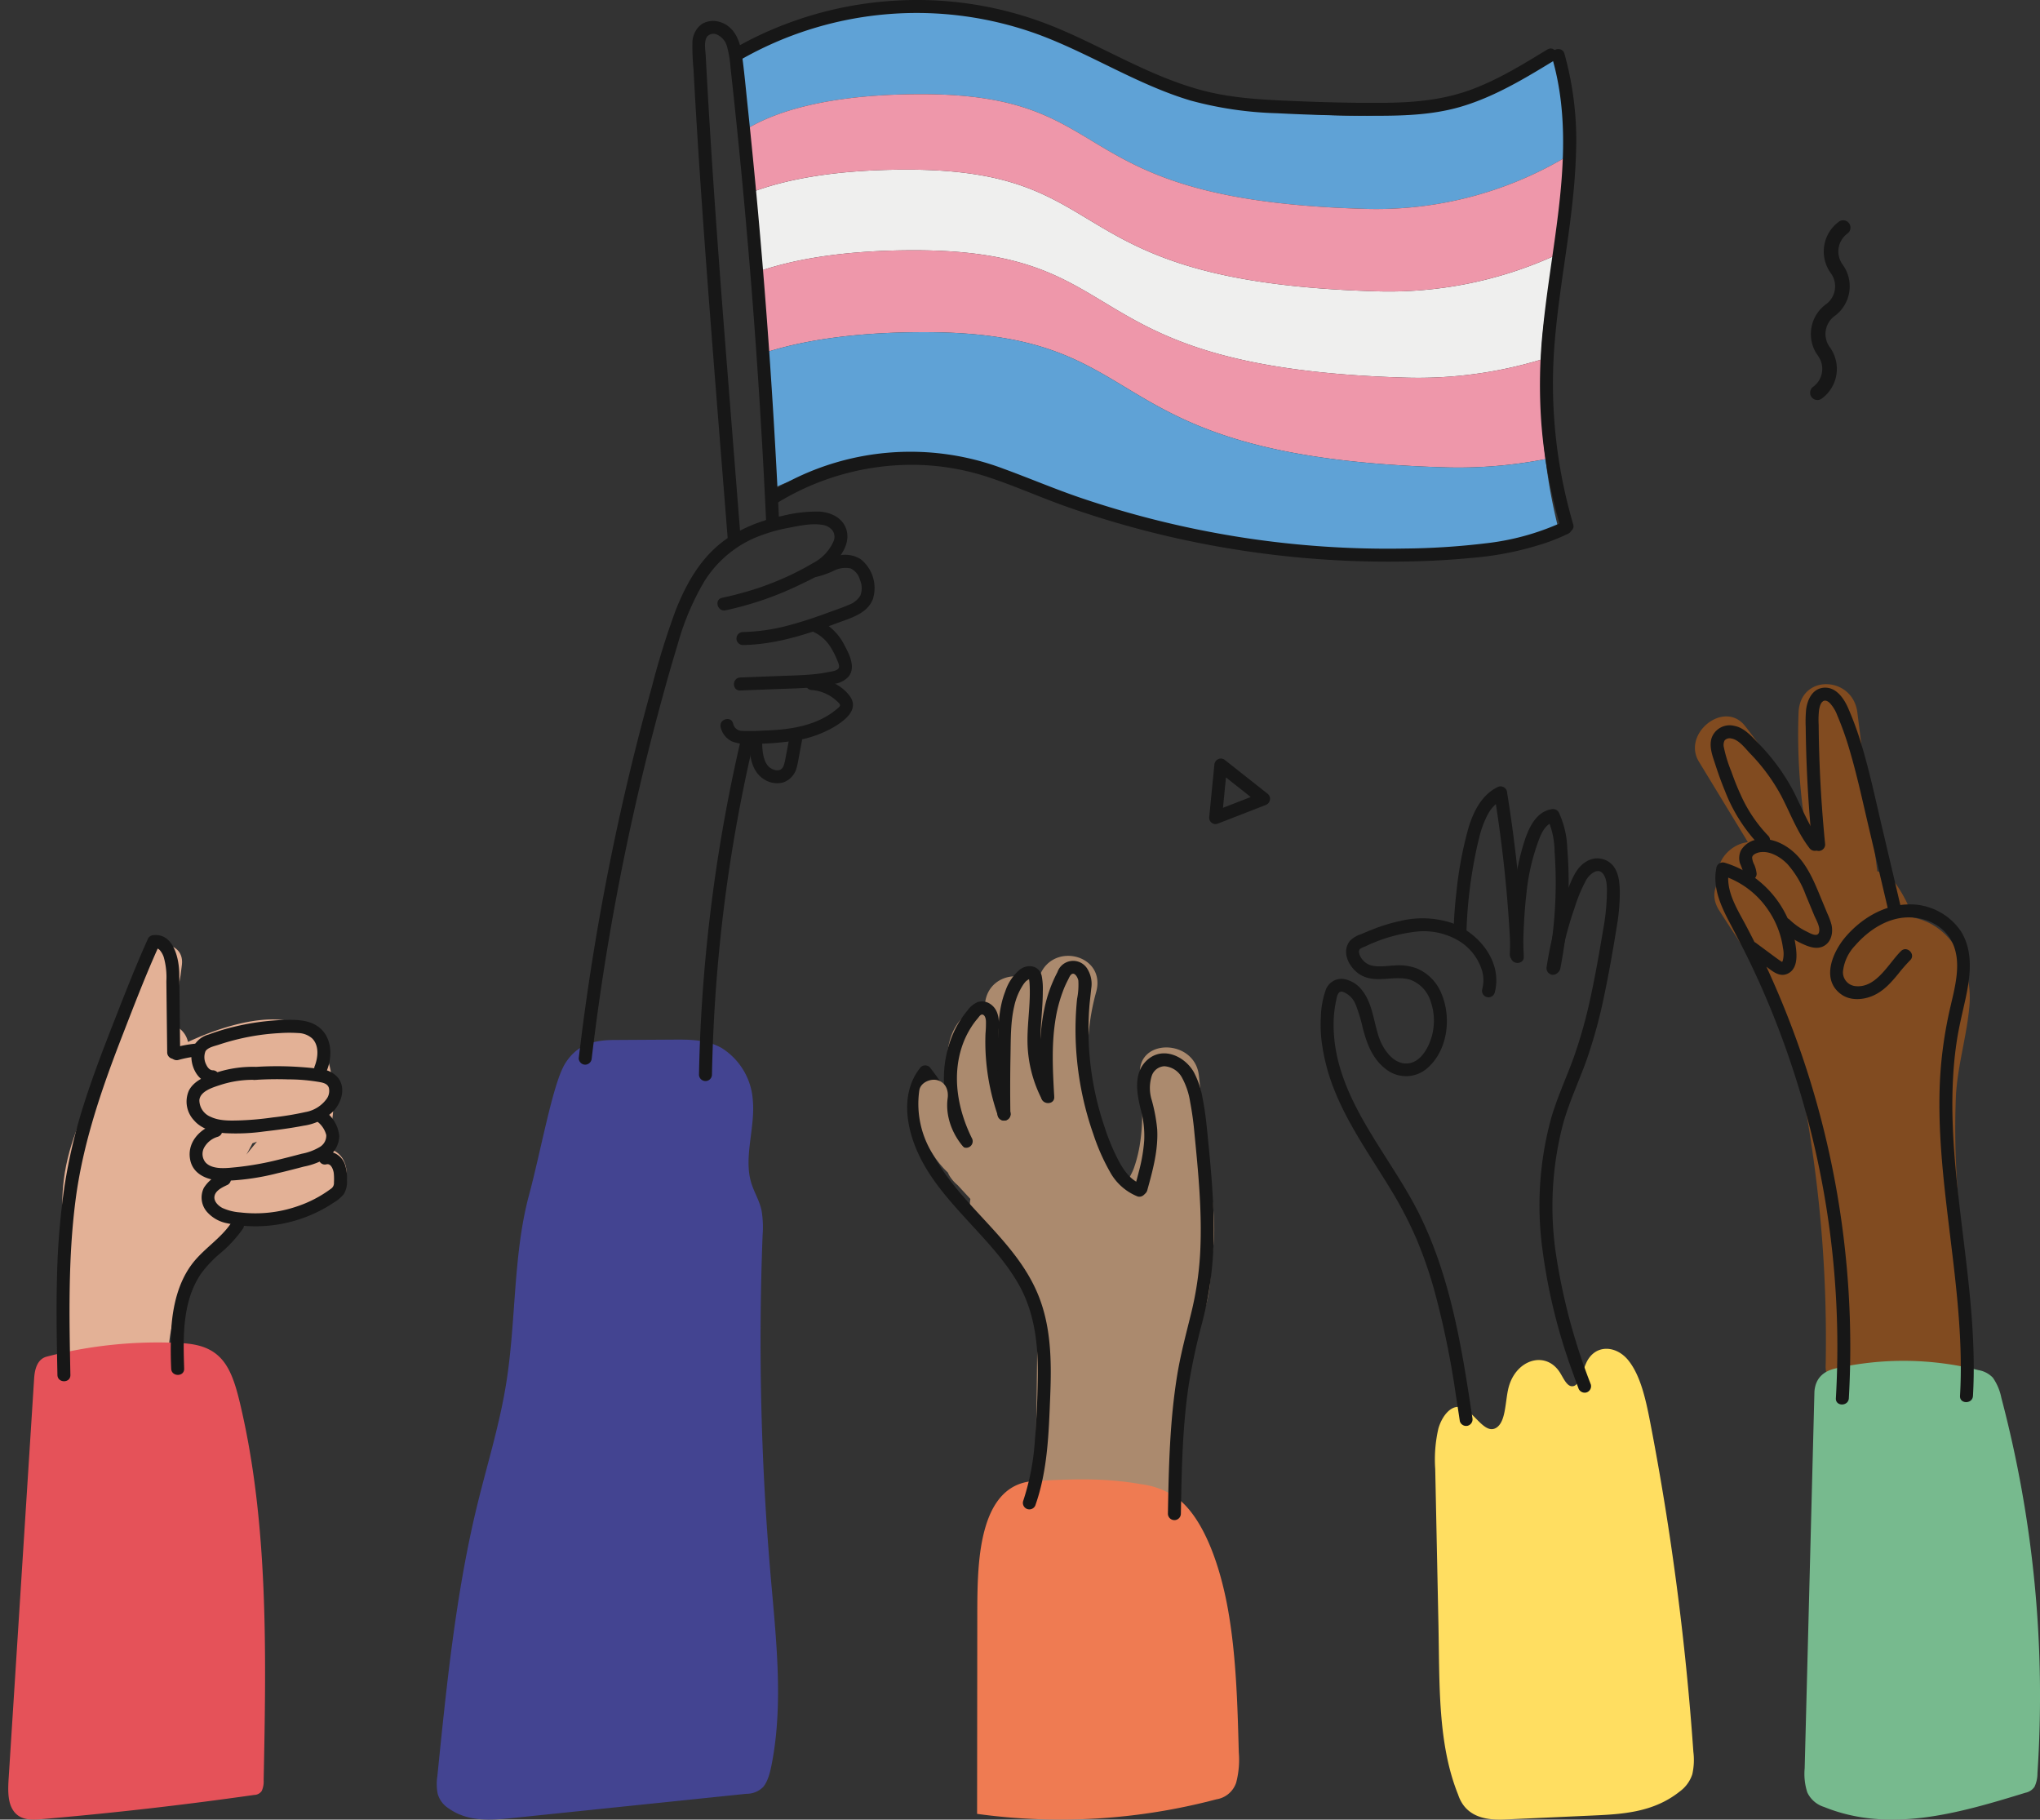 <?xml version="1.0" encoding="UTF-8"?>
<svg xmlns="http://www.w3.org/2000/svg" width="447.897" height="399.439" viewBox="0 0 447.897 399.439">
  <rect x="0" y="0" width="447.897" height="399.439" fill="#333333" stroke="none"/>
  <g transform="translate(-3480.583 2163.471)">
    <g transform="translate(19952 3354.964)">
      <g transform="translate(-16858 -5846)">
        <path d="M119.611,164.992c-1.834,17.363-14.788,30.145-16.906,47.271-1.634,13.209,2.527,26.924,15.778,32.027,5.43,2.09,7.78-6.642,2.4-8.712-13.964-5.377-10.011-25.716-4.925-35.917,5.786-11.607,11.293-21.471,12.687-34.669.611-5.776-8.43-5.732-9.035,0" transform="translate(297.885 374.278)" fill="#e3b196"></path>
        <path d="M105.978,207.4a129.5,129.5,0,0,1-3.464,37.24l12.446,3.431c2.079-11.708,3.24-24.192,7-35.514,1.7-5.123,4.236-9.915,5.648-15.143,1.511-5.6,2.043-11.453,2.627-17.2.749-7.373-10.788-8.555-12.676-1.715-6.084,22.033-11.948,44.443-10.521,67.5.441,7.112,10.577,8.949,12.677,1.715l4.732-16.3-12.676-1.715q.581,8.991,1.163,17.984c.53,8.213,12.9,8.39,12.907,0a33.269,33.269,0,0,1,8.126-21.7c5.256-6.206,14.333-13.128,22.963-11.93V201.607a53.991,53.991,0,0,1-10.717,2.014l6.223,8.169c1.47-5.014,7.161-7.948,8.733-13.384,1.551-5.366,1.066-12.434-.76-17.711-4.448-12.852-23.727-5.711-32.025-1.524-4.932,2.489-3.717,10.556,1.542,11.795l6.528,1.539,2.176.512q3.688,1.818,1.36-1.622l1.89-4.563c-2.095,2.615-7.854,2.735-10.836,2.273q1.423,5.394,2.847,10.787.691-.6,1.1.238-.5-3.909-1.008-7.82a40.761,40.761,0,0,1-17.309,19.232q4.414,4.414,8.83,8.83c3.454-5.4,11.891-14.176,9.6-21.03-2.068-6.188-9.5-6.508-14.41-3.614-12.561,7.4-19.21,23.463-18.907,37.486.071,3.3,2.9,6.708,6.454,6.454a31.373,31.373,0,0,0,13.642-3.97c7.264-4.031.762-15.183-6.514-11.145a15.554,15.554,0,0,1-7.127,2.208l6.454,6.454a31.867,31.867,0,0,1,3.366-15.565,31.106,31.106,0,0,1,4.586-6.661,35.858,35.858,0,0,1,2.791-2.723q4.35-2.124-1.8-3.179l-.651-4.973c-1.759,4.7-5.923,9.516-8.626,13.744-3.561,5.572,3.395,11.935,8.83,8.83a52.293,52.293,0,0,0,21.938-23.862c1.2-2.634,1.177-5.665-1.009-7.82-5.606-5.526-13.58-5.422-19.354-.237-3.365,3.02-1.932,10.047,2.847,10.787,7.446,1.153,21.188.817,24.729-7.669,4.773-11.438-11.939-13.7-18.985-15.362l1.542,11.8c4.024-2.03,7.928-2.788,12.259-3.726q3.6.618,1.73-.623-1.44-1.547-.209,1.484c0,1.842.6,3.59.387,5.479-.674,5.895-7.343,9.518-9.076,15.431-1.107,3.781,2.034,8.5,6.224,8.169a71.275,71.275,0,0,0,14.148-2.476c5.621-1.607,6.647-11.522,0-12.445-25.395-3.528-47.42,21.968-47.428,46.071h12.907q-.583-8.991-1.163-17.984c-.459-7.1-10.574-8.959-12.677-1.715l-4.732,16.3,12.676,1.715c-1.36-21.971,4.263-43.083,10.059-64.07l-12.676-1.717a79.407,79.407,0,0,1-2.793,15.918c-1.626,5.174-4.187,9.988-5.7,15.2-3.13,10.762-4.361,22.287-6.318,33.306-1.428,8.041,10.459,11.626,12.446,3.431a142.389,142.389,0,0,0,3.925-40.671c-.405-8.268-13.315-8.316-12.907,0" transform="translate(297.715 377.971)" fill="#e3b196"></path>
        <path d="M428.339,175.679a18.618,18.618,0,0,1-.13,8.112c-1.469,6.781,8.378,11.859,11.795,4.973a9.563,9.563,0,0,0,.647-8.094,14.248,14.248,0,0,0-.954-2.123q-.846-1.994-.479,1.86l1.888-.2a4.266,4.266,0,0,1,1.988,3.743c.8,3.8-1.438,8.956-2.035,12.77a102.707,102.707,0,0,0-1.208,13.536c-.439,18.776,1.78,37.789,2.953,56.519q3.227-3.227,6.454-6.454l-18.521-.51,6.454,6.454a306.2,306.2,0,0,0-5.295-62.423c-3.459-18.208-8.365-36.046-20.055-50.789-4.52-5.7-14.3,1.8-10.135,7.822a27.759,27.759,0,0,0,16.062,11.6,6.521,6.521,0,0,0,7.938-7.939,102.131,102.131,0,0,0-19.116-39c-4.541-5.828-13.883,1.668-10.136,7.82l29.861,49.044c3.049,5.009,12.867,3.46,12.026-3.258l-7.09-56.569c-1.008-8.039-12.563-8.536-12.907,0a129.186,129.186,0,0,0,10.827,56.832c2.565,5.94,12.355,2.847,12.027-3.258l-.689-12.8-12.026,3.258c4.368,6.1,4.741,14.891,5.066,22.163a189.593,189.593,0,0,1-.614,22.443c-1.14,15.423-2.89,30.789-1.229,46.244l12.676-1.717q-5.245-34.379-10.492-68.758L423.1,193.27A24.828,24.828,0,0,1,428.53,204.7l11.8-4.973Q425.343,180.2,412.049,159.49c-4.474-6.969-15.65-.5-11.145,6.516q13.293,20.712,28.277,40.236c4.314,5.621,13.435,2.609,11.8-4.972a38.154,38.154,0,0,0-8.748-17.125c-4.672-5.447-11.649.634-10.787,6.279l10.494,68.758c1.085,7.116,13.454,5.526,12.676-1.715-1.833-17.049.52-33.974,1.553-50.989.865-14.242,2.229-34.124-6.538-46.376-3.413-4.768-12.4-3.7-12.027,3.256l.689,12.8,12.026-3.258a114.653,114.653,0,0,1-9.065-50.316H418.343l7.09,56.569,12.026-3.256q-14.929-24.522-29.86-49.044l-10.136,7.821a87.3,87.3,0,0,1,15.8,33.3l7.938-7.938a13.971,13.971,0,0,1-8.348-5.674q-5.067,3.911-10.136,7.821c10.607,13.377,14.217,31.134,17.19,47.542a289.115,289.115,0,0,1,4.379,56.543,6.557,6.557,0,0,0,6.454,6.454l18.521.51c3.33.092,6.668-3.034,6.454-6.454-.831-13.278-1.708-26.554-2.49-39.834a176.359,176.359,0,0,1-.333-20.248c.372-6.61,2.326-12.878,2.939-19.427.958-10.219-5.158-20.746-16.544-19.911-4.209.307-9.629,2.321-11.938,6.1a10.071,10.071,0,0,0-.047,9.075c1.163,2.081.159,2.543,1.562-.283l11.795,4.973a35.564,35.564,0,0,0,.132-14.975c-1.572-8.148-14.015-4.7-12.446,3.431" transform="translate(363.129 361.397)" fill="#814b20"></path>
        <path d="M258.576,220.043c1.816,3.933,4.843,6.681,8.132,9.386,4.721,3.886,6.128,5.919,6.064,12.25-.142,13.918-.363,27.834-.545,41.751a6.55,6.55,0,0,0,6.454,6.454c6.122.079,15.806,2.2,20.6-2.685,5.1-5.2,3.593-16.3,4.035-22.934.431-6.49-9-8.649-12.026-3.258a201.258,201.258,0,0,0-9.071,18.255l12.026,3.257q-1.1-24.141-.84-48.313c.005-.405.165-5.074.079-5.087q-3.429,2.267-1.014,1.75c.564-.05,1.126-.119,1.686-.2,2.361.027,5.2-1.186,7.253-2.307a15.465,15.465,0,0,0,8.405-12.84c.618-6.242-7.164-7.593-11.018-4.563-5.94,4.671-4.827,14.219-5.244,20.917q-.926,14.883-1.853,29.767l12.677-1.717q-1.318-5.94-2.638-11.882c-.756-3.41-2.669-7.824-1.509-11.2.814-2.371,3.414-4.426,4.884-6.41a21.022,21.022,0,0,0,3.841-7.863H296.5c1.218,3.556,3.042,11.588-.467,14.688l4.564-1.89c.021,0-3.872-3.791-4.985-4.867l-5.324-5.151-13.314-12.88c-3.818-3.7-9.47-7.476-10.568-12.893-.563-2.774-.341-5.8-.423-8.619q-.072-2.527-.146-5.052.36-2.312-.506-.434l-8.83-2.316q1.733,2.945,3.467,5.888c2.81,4.771,10.323,3.828,11.8-1.541a72.6,72.6,0,0,0,2.361-14.221H261.218a98.637,98.637,0,0,0,9.719,40.863q.505-3.909,1.009-7.82,4.147.689,3.988-2.922.6-2.381,1.215-4.76c.817-3.171,1.642-6.341,2.517-9.5,1.753-6.313,3.712-12.547,5.986-18.694l-12.446-3.431c-4.929,18.247-1.869,40.1,10.665,54.84,5.89,6.923,14.63,4.632,19.378-2.436,5.714-8.511,5.952-20.822,4.944-30.586H295.285l2.42,22.368c.56,5.168,2.98,14.151-.811,18.546-5.4,6.261,3.691,15.431,9.127,9.127,5.234-6.068,6.042-13.089,5.319-20.871-.9-9.735-2.1-19.451-3.148-29.17-.883-8.159-13.763-8.283-12.907,0,.685,6.641.91,13.971-1.372,20.353-.373,1.043-1,1.989-1.382,2.993-.39,1.022,1.02,1.452.207.088a84.06,84.06,0,0,1-4.493-7.779,50.109,50.109,0,0,1-2.592-34.043c2.2-8.143-9.607-11.108-12.446-3.431-2.415,6.53-4.472,13.163-6.309,19.878-1.659,6.061-4.195,12.714-4.423,19.037-.343,9.524,11.189,18.006,18.6,9.515a6.769,6.769,0,0,0,1.009-7.82,83.015,83.015,0,0,1-7.957-34.349c-.158-8.379-12.333-8.224-12.907,0a54.783,54.783,0,0,1-1.9,10.789l11.8-1.541q-1.735-2.945-3.467-5.888a6.6,6.6,0,0,0-8.83-2.316c-3.9,1.988-5.586,5.851-5.857,10.09a79.019,79.019,0,0,0,.777,17.76c2.034,11.693,14.966,20.246,22.986,28.007,4.729,4.574,9.364,9.278,14.2,13.738,3.37,3.107,7.438,5.819,12.16,3.8,9.541-4.085,8.539-20.769,5.864-28.582-1.953-5.7-10.881-6.556-12.446,0-1.577,6.606-8.546,10.031-9.492,17.314-1.1,8.435,3.1,18.736,4.914,26.908,1.647,7.419,12.243,5.251,12.676-1.715l1.39-22.326q.31-4.96.618-9.922c.141-2.261-.648-7.771,1.31-9.31L296.9,215.522c-.208,2.105-4.727,2.393-6.208,2.618-2.614.4-5.116.818-7.151,2.745-4.048,3.832-3.031,10.9-3.076,15.864q-.209,22.9.867,45.77c.263,5.785,9.28,9.566,12.027,3.258a201.566,201.566,0,0,1,9.07-18.255L290.4,264.266q-.246,3.71-.493,7.42c-.092,1.38-1.7,9.115.649,6.438q2.716-1.679-1.029-1.009l-3.255-.041-7.6-.1q3.228,3.227,6.454,6.454c.2-15.172,1.406-30.719.529-45.865A20.5,20.5,0,0,0,280,223.95c-3.4-3.58-8.139-5.793-10.277-10.421-3.48-7.533-14.608-.984-11.145,6.514" transform="translate(341.613 374.827)" fill="#ab8a6e"></path>
        <path d="M354.4,45.468a81.69,81.69,0,0,0,44.631-11.313c.216-14.929-2.535-22.848-2.535-22.848S378.838,25.873,349.918,25c-63.23-1.9-49.209-23.708-91.292-23.764C224.094,1.195,217.3,12.716,217.3,12.716l1.279,15.658c5.46-3.539,16.821-8.09,39.185-8.061,44.545.059,29.7,23.147,96.635,25.155" transform="translate(331.299 327.926)" fill="#5fa2d6"></path>
        <path d="M363.082,74.5a93.463,93.463,0,0,0,30.011-3.939A97.288,97.288,0,0,1,395.114,54.2c.492-2.278.9-4.465,1.274-6.6a88.2,88.2,0,0,1-39.722,7.951c-71.05-2.132-55.3-26.639-102.583-26.7-16.939-.022-27.911,2.433-34.923,5.205l1.421,17.407c7.376-2.674,18.508-4.932,35.132-4.91,49.494.066,33,25.718,107.369,27.949" transform="translate(331.838 335.953)" fill="#efefee"></path>
        <path d="M356.918,59.282a88.211,88.211,0,0,0,39.723-7.951,137.812,137.812,0,0,0,2.1-21.472,81.7,81.7,0,0,1-44.632,11.313c-66.93-2.01-52.09-25.1-96.635-25.155-22.363-.03-33.725,4.521-39.185,8.061l1.12,13.707c7.014-2.774,17.984-5.229,34.923-5.205,47.288.062,31.534,24.57,102.583,26.7" transform="translate(331.586 332.222)" fill="#ee97aa"></path>
        <path d="M371.528,90.214a99.89,99.89,0,0,0,22.226-1.806,131.822,131.822,0,0,1-.981-21.835,93.43,93.43,0,0,1-30.012,3.939C288.4,68.28,304.888,42.629,255.394,42.564c-16.624-.023-27.756,2.236-35.132,4.909l1.453,17.78c7.815-2.612,19.25-4.729,35.84-4.707,52.538.07,35.033,27.3,113.973,29.669" transform="translate(332.158 339.94)" fill="#ee97aa"></path>
        <path d="M259.078,84c10.386,0,47.317,19.7,84,21.324,37.7,1.67,53.117-5.944,53.117-5.944a120,120,0,0,1-2.77-15.019A99.908,99.908,0,0,1,371.2,86.165c-78.939-2.37-61.436-29.6-113.973-29.669-16.59-.022-28.024,2.095-35.84,4.707l2.42,29.626S236.457,84,259.078,84" transform="translate(332.486 343.99)" fill="#5fa2d6"></path>
        <path d="M98.88,235.972q-2.8,43.941-5.6,87.882c-.141,2.206-.25,4.612.58,6.451,1.251,2.774,3.917,2.889,6.159,2.7q23.62-2,47.177-5.363a2.019,2.019,0,0,0,1.639-.873,4.983,4.983,0,0,0,.422-2.343c.567-27.825,1.06-56.4-5.168-82.654-.786-3.316-1.731-6.7-3.477-9.066-2.628-3.566-6.478-4.112-10.033-4.283a97.273,97.273,0,0,0-28.932,3c-1.475.379-2.543,1.692-2.763,4.547" transform="translate(295.213 393.942)" fill="#e55259"></path>
        <path d="M270.268,251.987c-4.582.334-8.312,3.147-10.353,9.773-1.825,5.928-1.881,13.122-1.887,19.96q-.021,21.655-.043,43.309a133.912,133.912,0,0,0,52.549-3.195,5.452,5.452,0,0,0,4.333-3.655,19.671,19.671,0,0,0,.576-6.663c-.284-10.669-.582-21.5-2.42-31.615s-5.449-19.6-10.694-23.872a17.036,17.036,0,0,0-8.226-3.349c-8.255-1.474-15.547-1.149-23.836-.693" transform="translate(343.125 400.713)" fill="#ef7b52"></path>
        <path d="M340.949,327.264c-4.5-11.162-4.05-24.231-4.317-37.191q-.354-17.134-.709-34.266a30.3,30.3,0,0,1,.694-8.91c.805-2.774,2.722-5.1,4.761-4.706,2.958.567,5.342,6.34,8.044,4.476,1.93-1.331,1.855-5.278,2.485-8.264,1.406-6.66,8.327-8.861,11.487-3.653.733,1.206,1.431,2.812,2.532,2.869,1.625.084,2.215-3.006,3.1-5.011,1.9-4.324,6.609-4.013,9.287-.688s3.824,8.534,4.785,13.483a603.1,603.1,0,0,1,9.5,72.455,14.256,14.256,0,0,1-.234,4.94,7.587,7.587,0,0,1-2.769,3.786c-5.717,4.568-12.5,4.967-19.007,5.261l-19.379.876c-3.859.174-8.576-.365-10.261-5.457" transform="translate(365.775 394.256)" fill="#ffde61"></path>
        <path d="M416.4,238.27q-1.071,41.306-2.14,82.613a13.241,13.241,0,0,0,.581,5.31,6.036,6.036,0,0,0,3.676,3.182c14.363,5.829,29.618,1.367,44.2-3.115a3.174,3.174,0,0,0,2.007-1.311,6.891,6.891,0,0,0,.645-2.983,256.292,256.292,0,0,0-7.926-82.4,11.6,11.6,0,0,0-1.878-4.437,5.651,5.651,0,0,0-3.174-1.651,67.5,67.5,0,0,0-31.321-.374c-2.229.5-4.447,1.775-4.674,5.171" transform="translate(368.553 394.85)" fill="#77ba8e"></path>
        <path d="M104.435,255.6c-.258-12.742-.51-25.551,1.11-38.221,1.6-12.552,5.7-24.437,10.259-36.18,2.606-6.713,5.184-13.449,8.159-20.01l-1.23.706a1.382,1.382,0,0,1,.826.067c-.2-.071.244.141.3.178-.181-.127.145.137.161.151a4.531,4.531,0,0,1,.92,1.616,16.319,16.319,0,0,1,.567,5.27q.089,7.822.181,15.642a1.425,1.425,0,0,0,2.849,0q-.1-8.674-.2-17.349c-.045-3.28-1.234-8.82-5.6-8.423a1.429,1.429,0,0,0-1.228.7c-2.7,5.962-5.075,12.064-7.459,18.158-2.326,5.945-4.626,11.906-6.566,17.99A118.835,118.835,0,0,0,103.1,214.43,162.231,162.231,0,0,0,101.5,233.9c-.2,7.232-.056,14.469.089,21.7.037,1.829,2.885,1.835,2.847,0" transform="translate(297.604 373.799)" fill="#171717"></path>
        <path d="M122.559,181.069a24.873,24.873,0,0,1,3.32-.684l-.378.052q.391-.052.783-.092a1.547,1.547,0,0,0,1.007-.417,1.453,1.453,0,0,0,.417-1.007,1.439,1.439,0,0,0-.417-1.007,1.387,1.387,0,0,0-1.007-.417,26.936,26.936,0,0,0-4.481.826,1.424,1.424,0,1,0,.756,2.745" transform="translate(303.229 379.167)" fill="#171717"></path>
        <path d="M138.743,181.477a25.74,25.74,0,0,0-8.419,1.173c-2.3.731-5.142,1.748-6.3,4.054a5.992,5.992,0,0,0,1.149,6.531c1.664,1.934,4.311,2.6,6.752,2.793a44.44,44.44,0,0,0,8.567-.359c2.917-.338,5.862-.716,8.745-1.279a11.569,11.569,0,0,0,6.687-3.355c1.616-1.861,2.531-4.807.98-7a5.336,5.336,0,0,0-3.648-2.014c-1.613-.265-3.258-.4-4.887-.515a73.25,73.25,0,0,0-9.986,0,1.457,1.457,0,0,0-1.424,1.424,1.436,1.436,0,0,0,1.424,1.424,73.221,73.221,0,0,1,7.49-.126,40.037,40.037,0,0,1,7.16.644c.754.168,1.489.423,1.735,1.222a2.969,2.969,0,0,1-.41,2.291,7.283,7.283,0,0,1-4.75,3.018,66.339,66.339,0,0,1-7.143,1.176,67.353,67.353,0,0,1-7.382.658c-2.063.056-4.36.119-6.27-.791a3.962,3.962,0,0,1-2.481-3.662c.177-1.964,2.935-2.784,4.5-3.3a23.225,23.225,0,0,1,7.913-1.153c1.833.046,1.832-2.8,0-2.847" transform="translate(304.023 380.283)" fill="#171717"></path>
        <path d="M129.081,184.527c-.661.006-1.164-.53-1.5-1.266a3.557,3.557,0,0,1-.15-2.92c.514-.848,2.05-1.146,2.908-1.433q2.17-.724,4.4-1.253a50.012,50.012,0,0,1,8.932-1.291,30.293,30.293,0,0,1,4.164-.013,4.782,4.782,0,0,1,3.025,1.182c1.6,1.608,1.266,4.306.492,6.224a1.434,1.434,0,0,0,1,1.752,1.457,1.457,0,0,0,1.75-1c1.026-2.54,1.115-5.828-.525-8.143-2.092-2.954-5.813-3.011-9.1-2.889a54.078,54.078,0,0,0-11.018,1.555,47.793,47.793,0,0,0-5.337,1.638,5.28,5.28,0,0,0-3.484,2.966c-1.1,3.031.83,7.769,4.44,7.733a1.425,1.425,0,0,0,0-2.847" transform="translate(304.27 377.991)" fill="#171717"></path>
        <path d="M129.468,191.886c-3.311,1.111-6.032,4.079-5.319,7.774.68,3.531,4.342,4.657,7.494,4.647a53.279,53.279,0,0,0,11.672-1.666c1.952-.45,3.892-.955,5.829-1.465a15.224,15.224,0,0,0,5-1.908,5.862,5.862,0,0,0,2.747-4.8,7.638,7.638,0,0,0-2.86-5.217c-1.35-1.234-3.369.774-2.012,2.014a5.476,5.476,0,0,1,2.014,2.982,2.893,2.893,0,0,1-1.411,2.623,12,12,0,0,1-3.972,1.491c-1.585.418-3.17.833-4.764,1.22a66.152,66.152,0,0,1-9.542,1.724c-2.017.186-5.244.669-6.81-1.03a2.928,2.928,0,0,1-.354-3.186,5.007,5.007,0,0,1,3.044-2.458c1.728-.579.987-3.33-.756-2.745" transform="translate(304.184 382.473)" fill="#171717"></path>
        <path d="M130.384,200.686a7.976,7.976,0,0,0-3.817,3.144,4.8,4.8,0,0,0,.658,5.24,7.838,7.838,0,0,0,4.534,2.549,27.882,27.882,0,0,0,5.495.64,30.883,30.883,0,0,0,10.507-1.6,31.605,31.605,0,0,0,5.049-2.206c.751-.412,1.487-.858,2.2-1.336a8.28,8.28,0,0,0,2.3-1.935,5.2,5.2,0,0,0,.681-3,9.65,9.65,0,0,0-.373-3.25,4.228,4.228,0,0,0-4.874-3.015c-1.777.438-1.024,3.183.756,2.745,1.024-.25,1.517,1.248,1.6,2.007a13.733,13.733,0,0,1,.031,2,1.486,1.486,0,0,1-.7,1.388A26.511,26.511,0,0,1,147,207.911a28.212,28.212,0,0,1-12.432,1.313,11.371,11.371,0,0,1-3.93-.981c-.96-.507-2.042-1.562-1.691-2.765s1.855-1.842,2.871-2.334a1.436,1.436,0,0,0,.511-1.948,1.451,1.451,0,0,0-1.946-.511" transform="translate(304.773 384.491)" fill="#171717"></path>
        <path d="M134.207,208.009c-2.384,3.668-6.374,5.927-8.931,9.478-2.852,3.963-3.974,8.9-4.32,13.7a88.891,88.891,0,0,0-.036,8.972c.054,1.828,2.9,1.835,2.847,0-.145-4.9-.32-9.9.959-14.682a20.146,20.146,0,0,1,2.665-6.056,25.729,25.729,0,0,1,4.337-4.616,27.939,27.939,0,0,0,4.937-5.358c1-1.54-1.464-2.969-2.459-1.437" transform="translate(303.25 387.848)" fill="#171717"></path>
        <path d="M274.28,277.642c2.68-7.626,2.9-15.864,3.223-23.859.311-7.68.225-15.555-2.864-22.732-4.8-11.153-15.419-18.166-21.7-28.316a27.2,27.2,0,0,1-3.715-9.033c-.658-3.365-.414-7.321,1.833-10.082h-2.014a48.684,48.684,0,0,1,7.615,13.794,1.46,1.46,0,0,0,1.75,1,1.436,1.436,0,0,0,1-1.752,52.8,52.8,0,0,0-8.347-15.05,1.424,1.424,0,0,0-2.014,0c-4.494,5.519-3.223,13.2-.405,19.185,2.566,5.446,6.65,10.021,10.679,14.424s8.221,8.743,11.2,13.949c3.68,6.432,4.381,13.7,4.252,20.985-.079,4.459-.28,8.941-.643,13.386a53.135,53.135,0,0,1-2.59,13.349,1.424,1.424,0,0,0,2.745.756" transform="translate(339.666 380.242)" fill="#171717"></path>
        <path d="M258.465,200.306c-3.053-6.214-4.383-13.434-2.144-20.129a19.191,19.191,0,0,1,2.05-4.265,15.869,15.869,0,0,1,1.373-1.848c.307-.356.676-1.03,1.168-.833s.625.925.658,1.382a24.773,24.773,0,0,1-.1,2.783,47.828,47.828,0,0,0,.112,5.542,49.455,49.455,0,0,0,2.62,12.486,1.457,1.457,0,0,0,1.75.994,1.436,1.436,0,0,0,1-1.75,46.539,46.539,0,0,1-2.557-12.257,50.287,50.287,0,0,1-.005-6.316c.113-1.961-.1-4.028-1.87-5.217a3.21,3.21,0,0,0-2.752-.422,5.355,5.355,0,0,0-2.261,1.859,20.8,20.8,0,0,0-3.024,4.813,24.791,24.791,0,0,0-2.125,11.105,33.792,33.792,0,0,0,3.65,13.507,1.424,1.424,0,1,0,2.459-1.437" transform="translate(341.484 377.079)" fill="#171717"></path>
        <path d="M264.3,196.865q-.1-6.494.025-12.989c.067-3.6,0-7.3.831-10.828a13.907,13.907,0,0,1,1.832-4.472,5.728,5.728,0,0,1,.692-.91,6.031,6.031,0,0,1,.675-.49c-.03.023.312-.157.075-.1-.11.027-.037-.479-.014.093.009.257.063.525.081.783.288,4.163-.438,8.306-.447,12.464a28.382,28.382,0,0,0,3.116,13.039c.834,1.631,3.291.192,2.458-1.437a25.636,25.636,0,0,1-2.718-12.286c.045-2.29.277-4.569.41-6.854.059-1,.1-2.007.1-3.013a14.877,14.877,0,0,0-.25-3.454c-.57-2.274-3.032-2.616-4.751-1.378a10.592,10.592,0,0,0-3.238,4.807c-1.4,3.534-1.531,7.459-1.63,11.212q-.207,7.9-.088,15.811a1.425,1.425,0,0,0,2.847,0" transform="translate(344.123 375.339)" fill="#171717"></path>
        <path d="M271.819,193.266c-.3-5.438-.623-10.979.186-16.39a31.594,31.594,0,0,1,2.03-7.582c.25-.6.533-1.186.833-1.762.192-.368.434-1.018.827-1.225.7-.368,1.318.866,1.412,1.422a15.542,15.542,0,0,1-.274,4.032q-.223,2.17-.3,4.352a67.311,67.311,0,0,0,.227,8.461,69.224,69.224,0,0,0,3.646,16.889,45.657,45.657,0,0,0,3.609,8.2,12.01,12.01,0,0,0,6.131,5.48,1.424,1.424,0,0,0,.758-2.745c-2.2-.783-3.66-2.77-4.752-4.732a46.512,46.512,0,0,1-3.21-7.566,66.233,66.233,0,0,1-3.472-17.318,67.182,67.182,0,0,1,.035-8.976c.1-1.442.3-2.869.435-4.306a6.289,6.289,0,0,0-.787-4.223,3.646,3.646,0,0,0-6.627.6,30.159,30.159,0,0,0-2.881,8.089c-1.327,6.344-1.03,12.872-.671,19.3.1,1.821,2.949,1.834,2.847,0" transform="translate(346.23 375.076)" fill="#171717"></path>
        <path d="M287.554,209.255c1.217-4.377,2.459-8.911,2.192-13.5a37.029,37.029,0,0,0-1.19-6.326,8.917,8.917,0,0,1-.04-5.226,3.082,3.082,0,0,1,2.8-2.225,4.75,4.75,0,0,1,3.867,2.478,16.249,16.249,0,0,1,1.8,5.373,66.5,66.5,0,0,1,.924,6.681c.879,8.909,1.768,17.9,1.253,26.861a72,72,0,0,1-2.034,13.15c-1.079,4.373-2.237,8.707-2.969,13.158-1.66,10.105-1.872,20.357-2.057,30.572a1.425,1.425,0,0,0,2.847,0c.17-9.359.316-18.772,1.683-28.05a138.72,138.72,0,0,1,2.971-13.853,79.246,79.246,0,0,0,2.344-14.021c.651-9.36-.288-18.78-1.218-28.09-.235-2.353-.512-4.709-.973-7.029a19.271,19.271,0,0,0-1.993-5.989c-2-3.45-6.713-5.638-10.109-2.694-3.276,2.84-2.384,7.517-1.459,11.176a21.489,21.489,0,0,1,.7,6.615,36.117,36.117,0,0,1-1.16,6.741c-.289,1.151-.6,2.3-.924,3.44a1.425,1.425,0,0,0,2.747.756" transform="translate(350.906 379.648)" fill="#171717"></path>
        <path d="M349.734,265.8c-2.281-15.2-4.733-30.674-11.606-44.592-6.631-13.425-18.709-25.581-18.856-41.4a24.61,24.61,0,0,1,.558-5.577c.132-.594.226-1.486.771-1.868-.054.037.315-.085.151-.063a1.236,1.236,0,0,1,.753.1,4.851,4.851,0,0,1,2.629,2.769,35.525,35.525,0,0,1,1.563,5.189c.913,3.5,2.211,6.882,5.247,9.072a7.088,7.088,0,0,0,9.154-.587c4.275-3.934,5.048-11,2.84-16.162a10.063,10.063,0,0,0-5.351-5.488,11.466,11.466,0,0,0-4.914-.66c-1.75.083-3.7.454-5.408-.088a4,4,0,0,1-2.241-2.13,3.7,3.7,0,0,1-.136-.456c-.005-.028-.043-.278-.021-.076a.932.932,0,0,1,.054-.639c-.062.183.012-.027.03-.062.128-.239-.075-.015.142-.2a4.961,4.961,0,0,1,1.14-.538,34.82,34.82,0,0,1,11-3.218,15.026,15.026,0,0,1,9.651,2.072,11.607,11.607,0,0,1,5.044,6.691,7.693,7.693,0,0,1-.04,3.885,1.425,1.425,0,0,0,2.745.756c1.8-6.718-3.362-13.06-9.4-15.329a20.781,20.781,0,0,0-11.431-.414,37.377,37.377,0,0,0-5.755,1.744c-.932.359-1.853.745-2.769,1.144a5.878,5.878,0,0,0-2.4,1.43c-2.1,2.575-.03,6.235,2.5,7.6,3.391,1.835,7.321-.142,10.836,1a7.386,7.386,0,0,1,4.361,4.7,12.827,12.827,0,0,1,.3,7.5c-.632,2.412-2.341,5.806-5.224,6.121-3.134.342-5.429-2.947-6.35-5.522-1.239-3.462-1.446-7.7-3.859-10.623a6.416,6.416,0,0,0-4.053-2.394,3.689,3.689,0,0,0-3.868,2.47,19.308,19.308,0,0,0-1.038,5.74,30.045,30.045,0,0,0,.208,5.859,43.731,43.731,0,0,0,3.166,11.335c3.131,7.441,7.858,14.022,12.01,20.9a86.3,86.3,0,0,1,5.613,10.81,94.22,94.22,0,0,1,3.827,10.975,191.943,191.943,0,0,1,4.787,23.145q.459,2.92.892,5.843a1.434,1.434,0,0,0,1.752,1,1.46,1.46,0,0,0,.994-1.752" transform="translate(360.115 372.973)" fill="#171717"></path>
        <path d="M341.874,165.482a100.91,100.91,0,0,1,1.413-13.877c.382-2.2.818-4.4,1.369-6.57a21.6,21.6,0,0,1,1.727-4.812,8.563,8.563,0,0,1,3.7-3.844l-2.091-.851a299.239,299.239,0,0,1,3.619,35.594c.076,1.825,2.924,1.834,2.846,0q-.592-14.207-2.517-28.307-.546-4.031-1.2-8.044a1.438,1.438,0,0,0-2.091-.851c-3.506,1.754-5.314,5.461-6.376,9.056a83.421,83.421,0,0,0-2.607,13.98q-.494,4.248-.634,8.524c-.062,1.833,2.785,1.83,2.847,0" transform="translate(366.686 366.453)" fill="#171717"></path>
        <path d="M351.454,169.492c.133-4.39.272-8.787.776-13.154a46.531,46.531,0,0,1,2.944-12.489c.63-1.513,1.57-3.174,3.317-3.464l-1.608-.654a18.154,18.154,0,0,1,1.553,7.262q.294,4.137.23,8.292a94.827,94.827,0,0,1-1.737,16.654,1.459,1.459,0,0,0,.994,1.75,1.437,1.437,0,0,0,1.751-.994,99.135,99.135,0,0,0,1.842-17.687q.056-4.426-.3-8.844a20.005,20.005,0,0,0-1.878-7.87,1.461,1.461,0,0,0-1.607-.654c-4.24.706-5.706,6.084-6.668,9.577a69.988,69.988,0,0,0-2.119,14.108c-.173,2.72-.258,5.444-.341,8.168-.055,1.833,2.792,1.83,2.847,0" transform="translate(369.471 367.572)" fill="#171717"></path>
        <path d="M357.969,170.492a75.152,75.152,0,0,1,3.408-13.72,33.652,33.652,0,0,1,2.553-6.1c.643-1.076,2.445-2.776,3.624-1.36,1.075,1.288.9,3.608.871,5.159a49.275,49.275,0,0,1-.794,7.124c-.8,4.767-1.625,9.535-2.636,14.261a106.423,106.423,0,0,1-3.817,13.79c-1.613,4.481-3.651,8.8-4.973,13.385A72.438,72.438,0,0,0,354.187,231a125.749,125.749,0,0,0,6.788,27.939q.585,1.653,1.2,3.3a1.463,1.463,0,0,0,1.752.994,1.433,1.433,0,0,0,.994-1.75,133.9,133.9,0,0,1-7.654-28.595,71.375,71.375,0,0,1,1.58-28.711c1.337-4.769,3.462-9.242,5.127-13.893a108.371,108.371,0,0,0,3.911-14.324c1.021-4.867,1.888-9.776,2.676-14.687a45.394,45.394,0,0,0,.72-7.751c-.025-1.957-.154-4.159-1.368-5.788a4.514,4.514,0,0,0-6.028-1.022c-1.966,1.155-2.878,3.315-3.716,5.322a74.734,74.734,0,0,0-4.321,14.157q-.352,1.77-.62,3.553a1.469,1.469,0,0,0,.994,1.75,1.434,1.434,0,0,0,1.752-.994" transform="translate(370.943 370.009)" fill="#171717"></path>
        <path d="M428.367,264.3a198.5,198.5,0,0,0-16.805-91.87q-2.681-6.039-5.772-11.885c-1.911-3.613-4.652-7.786-3.724-12.075q-.875.5-1.752,1a19.115,19.115,0,0,1,10.053,7.233,19.943,19.943,0,0,1,2.85,5.683,18.161,18.161,0,0,1,.675,3.013,6.173,6.173,0,0,1-.036,2.871c.018-.048-.195.392-.128.248.036-.081,0,.036-.087.057.138-.032.173.01.066-.054-.626-.381-1.208-.816-1.8-1.253q-2.031-1.506-4.061-3.011a1.434,1.434,0,0,0-1.948.51,1.458,1.458,0,0,0,.511,1.948l4.169,3.093c1.279.949,2.689,2.069,4.352,1.291,2.543-1.19,1.994-4.874,1.6-7.087a22.45,22.45,0,0,0-7.684-13.08,21.694,21.694,0,0,0-7.783-4.2,1.437,1.437,0,0,0-1.751.994c-.9,4.182.776,8.137,2.685,11.78,1.815,3.46,3.636,6.908,5.3,10.445a192.359,192.359,0,0,1,8.688,21.84A194.948,194.948,0,0,1,425.52,264.3c-.106,1.83,2.741,1.824,2.847,0" transform="translate(364.143 370.205)" fill="#171717"></path>
        <path d="M406.947,150.319a6.914,6.914,0,0,0-.5-1.949,4.062,4.062,0,0,1-.489-1.588c.03-.662.937-1.043,1.615-1.171,2.224-.419,4.587,1.016,6.1,2.545a21.116,21.116,0,0,1,4.049,6.816c.621,1.466,1.224,2.94,1.834,4.409.436,1.051,1.4,2.588,1.093,3.765-.315,1.224-1.966.225-2.694-.127a14.472,14.472,0,0,1-3.757-2.614c-1.32-1.271-3.337.74-2.013,2.014a16.893,16.893,0,0,0,4.334,3.058c1.573.759,3.543,1.633,5.222.679,1.65-.936,2.024-2.983,1.633-4.694a15.54,15.54,0,0,0-.911-2.447q-.592-1.429-1.186-2.856c-1.358-3.268-2.642-6.63-4.976-9.35-2.063-2.4-5.284-4.345-8.554-4.077a5.107,5.107,0,0,0-4.239,2.446,3.935,3.935,0,0,0-.231,2.822,15.956,15.956,0,0,1,.821,2.319,1.466,1.466,0,0,0,1.424,1.424,1.433,1.433,0,0,0,1.424-1.424" transform="translate(365.32 369.054)" fill="#171717"></path>
        <path d="M449.949,261.716c.661-11.76-.754-23.489-2.17-35.143-1.406-11.576-2.855-23.245-2.19-34.93a81.585,81.585,0,0,1,.9-8.44c.448-2.76,1.115-5.466,1.718-8.193,1.11-5.013,1.983-10.718-.922-15.32a13.5,13.5,0,0,0-12.086-5.85c-5.138.28-9.815,3.178-13.134,6.989-2.9,3.335-5.569,9.442-1.07,12.71,1.983,1.44,4.711,1.274,6.876.369,2.4-1,4.1-2.923,5.714-4.9a35.637,35.637,0,0,1,2.572-2.938c1.307-1.288-.706-3.3-2.012-2.012-2.77,2.73-5.478,8.31-10.148,7.677a3.04,3.04,0,0,1-2.549-3.538,9.762,9.762,0,0,1,2.63-5.355c2.85-3.276,6.859-6,11.325-6.166,4.09-.155,8.217,1.753,10.031,5.549,2.028,4.245.633,9.449-.37,13.773a92.261,92.261,0,0,0-2.335,15.9c-.595,10.975.665,21.941,1.981,32.82,1.322,10.92,2.748,21.882,2.547,32.9q-.037,2.045-.154,4.086c-.1,1.83,2.745,1.825,2.847,0" transform="translate(369.816 372.285)" fill="#171717"></path>
        <path d="M410.922,147.612a31.262,31.262,0,0,1-6.1-9.091c-.764-1.647-1.421-3.34-2.024-5.052a30.2,30.2,0,0,1-1.63-5.274,2.194,2.194,0,0,1,.16-1.528,1.5,1.5,0,0,1,1.464-.431c1.665.266,3.033,2.131,4.111,3.269a41.6,41.6,0,0,1,6.9,9.4c1.972,3.8,3.473,7.871,6.087,11.307a1.472,1.472,0,0,0,1.948.511,1.433,1.433,0,0,0,.511-1.948c-2.589-3.4-4.088-7.428-6.032-11.2a45.308,45.308,0,0,0-7.839-10.546c-1.391-1.447-2.951-3.187-5.026-3.56a4.191,4.191,0,0,0-4.981,2.678c-.6,1.922.232,4.009.823,5.826.636,1.957,1.324,3.9,2.116,5.8a36.053,36.053,0,0,0,7.5,11.849,1.425,1.425,0,0,0,2.014-2.014" transform="translate(363.906 363.438)" fill="#171717"></path>
        <path d="M418.706,151.377q-.869-8.738-1.216-17.515-.172-4.387-.21-8.777a19.274,19.274,0,0,1,.089-3.238,6.108,6.108,0,0,1,.289-1.123,2.553,2.553,0,0,1,.332-.582c-.084.107.32-.27.172-.161.525-.383,1.1-.108,1.608.395a8.305,8.305,0,0,1,1.594,2.654,67.312,67.312,0,0,1,2.714,7.65c1.593,5.369,2.774,10.86,4.055,16.31q2.259,9.609,4.518,19.216c.419,1.782,3.165,1.027,2.745-.758q-2.145-9.127-4.292-18.255c-1.376-5.855-2.629-11.761-4.358-17.525a71.33,71.33,0,0,0-3.032-8.319c-.913-2.065-2.593-4.493-5.137-4.395-2.594.1-3.76,2.534-4.049,4.79a28.212,28.212,0,0,0-.09,3.908q.023,2.265.084,4.53.281,10.617,1.336,21.195a1.464,1.464,0,0,0,1.424,1.424,1.434,1.434,0,0,0,1.424-1.424" transform="translate(368.604 361.566)" fill="#171717"></path>
        <path d="M194.091,182.353c-2.633,4.6-5.18,19.011-7.777,28.646-3.457,12.83-2.82,27.323-4.924,40.819-1.477,9.469-4.279,18.309-6.494,27.436-4.608,18.989-6.659,39.16-8.683,59.172a11.553,11.553,0,0,0,.053,3.9,5.578,5.578,0,0,0,2.356,3.206c4.336,3.08,9.341,2.646,14.111,2.153l51.333-5.318a5.106,5.106,0,0,0,3.635-1.457c1.03-1.164,1.533-3.109,1.9-4.982,2.623-13.3.977-27.552-.213-41.32a601.347,601.347,0,0,1-1.777-74.815,22.364,22.364,0,0,0-.231-5.495c-.5-2.314-1.726-4.1-2.347-6.345-1.548-5.58,1.007-11.953.423-17.949a14.664,14.664,0,0,0-6.83-11.347c-3.315-1.864-6.935-1.865-10.466-1.843l-13.338.08c-4.027.025-8.049.874-10.734,5.457" transform="translate(316.404 378.969)" fill="#434491"></path>
        <path d="M193.077,207.006q2.194-18.461,5.668-36.737,3.477-18.315,8.213-36.361c1.544-5.882,3.16-11.751,4.936-17.567a57.712,57.712,0,0,1,5.77-13.79,24.588,24.588,0,0,1,11.112-9.726,36.078,36.078,0,0,1,7.636-2.267c2.274-.44,4.872-1.013,7.192-.639a3.364,3.364,0,0,1,2.381,1.306,2.478,2.478,0,0,1,.164,2.353,9.906,9.906,0,0,1-4.365,4.676,63.987,63.987,0,0,1-15.824,6.645q-2.112.587-4.257,1.04c-1.791.382-1.034,3.127.756,2.745a71.642,71.642,0,0,0,17.322-6.109,22.755,22.755,0,0,0,6.943-4.721c1.612-1.79,2.988-4.243,2.309-6.726-.75-2.751-3.432-3.964-6.065-4.12a31.225,31.225,0,0,0-8.018.946c-5.537,1.158-10.921,3.4-15.069,7.33-3.9,3.7-6.454,8.52-8.4,13.467a172.119,172.119,0,0,0-5.225,16.827q-5.233,18.823-9.1,37.991-3.87,19.206-6.343,38.655-.3,2.389-.589,4.78a1.433,1.433,0,0,0,1.424,1.424,1.458,1.458,0,0,0,1.424-1.424" transform="translate(323.426 352.854)" fill="#171717"></path>
        <path d="M234.162,99.3a18.9,18.9,0,0,0,4.2-1.42,5.689,5.689,0,0,1,3.742-.536,3.822,3.822,0,0,1,2.066,2.521,4.489,4.489,0,0,1,.07,3.467,4.912,4.912,0,0,1-2.541,2.01c-1.291.582-2.655,1.026-3.983,1.514-2.935,1.078-5.892,2.105-8.915,2.909a42.4,42.4,0,0,1-10.376,1.549,1.424,1.424,0,0,0,0,2.846c7.3-.092,14.277-2.414,21.053-4.931,2.838-1.053,6.285-2.015,7.513-5.109a8.1,8.1,0,0,0-2.678-8.816,6.436,6.436,0,0,0-5.569-.57c-1.812.532-3.442,1.545-5.333,1.82a1.435,1.435,0,0,0-1,1.752,1.461,1.461,0,0,0,1.752.994" transform="translate(331.225 355)" fill="#171717"></path>
        <path d="M234.186,108.1a8.811,8.811,0,0,1,3.831,3.58,16.092,16.092,0,0,1,1.2,2.38c.207.521.774,1.594.3,2.087-.514.536-1.779.634-2.461.774a29,29,0,0,1-3.433.472c-2.358.2-4.729.247-7.094.337L218,118.06c-1.826.071-1.835,2.918,0,2.847l8.523-.327c2.761-.106,5.537-.143,8.285-.453a30.435,30.435,0,0,0,4.032-.694,5.194,5.194,0,0,0,2.992-1.625c1.579-2.042.076-4.963-.98-6.9a11.839,11.839,0,0,0-5.231-5.261,1.467,1.467,0,0,0-1.948.511,1.436,1.436,0,0,0,.511,1.948" transform="translate(331.102 358.23)" fill="#171717"></path>
        <path d="M234.407,118a9.108,9.108,0,0,1,5.478,2.425c.205.194.738.614.7.949-.039.31-.591.7-.793.869a15.069,15.069,0,0,1-2.667,1.8c-4.25,2.305-9.191,2.739-13.937,2.882a35.108,35.108,0,0,1-4.086.044,2,2,0,0,1-1.985-1.584c-.4-1.786-3.151-1.03-2.745.756a4.619,4.619,0,0,0,2.415,3.107,9.535,9.535,0,0,0,4.462.569,62.789,62.789,0,0,0,9.755-.759,24.475,24.475,0,0,0,8.08-2.85c2.247-1.315,5.746-3.766,3.746-6.721-1.808-2.669-5.316-4.084-8.418-4.333a1.436,1.436,0,0,0-1.424,1.424A1.453,1.453,0,0,0,234.407,118" transform="translate(330.434 361.041)" fill="#171717"></path>
        <path d="M219.77,126.345q-3.239,13.98-5.341,28.191-2.11,14.315-3.067,28.772-.529,8.093-.683,16.205a1.425,1.425,0,0,0,2.847,0q.277-14.277,1.7-28.5,1.425-14.159,4.009-28.165,1.458-7.907,3.277-15.744c.413-1.782-2.331-2.544-2.745-.756" transform="translate(329.373 364)" fill="#171717"></path>
        <path d="M220.178,117.44q-1.775-22.395-3.54-44.789c-1.159-14.919-2.263-29.843-3.191-44.778q-.348-5.6-.662-11.2-.155-2.767-.3-5.532c-.065-1.222-.463-3.162.374-4.219a1.914,1.914,0,0,1,2.326-.254A4,4,0,0,1,217.2,9.3a24.4,24.4,0,0,1,.741,4.572q.314,2.813.614,5.625Q220.941,41.717,222.683,64q1.737,22.213,2.832,44.471.136,2.755.261,5.51c.084,1.825,2.931,1.835,2.847,0q-1.053-23.034-2.789-46.031Q224.107,45.1,221.7,22.306c-.4-3.779-.736-7.577-1.257-11.342-.422-3.042-1.643-6.216-4.86-7.175a4.789,4.789,0,0,0-4,.488,5.153,5.153,0,0,0-2.017,4.17,49.754,49.754,0,0,0,.226,5.527q.153,2.836.318,5.674c.885,15.365,1.979,30.717,3.149,46.062s2.407,30.705,3.626,46.057l.449,5.673a1.459,1.459,0,0,0,1.424,1.424,1.436,1.436,0,0,0,1.424-1.424" transform="translate(329.041 328.602)" fill="#171717"></path>
        <path d="M219.2,126.543c.119,3.044.483,6.572,3.351,8.319a5.274,5.274,0,0,0,4.079.662,4.616,4.616,0,0,0,3.046-3.4c.239-.839.363-1.714.524-2.57q.289-1.533.576-3.065a1.424,1.424,0,0,0-2.745-.758q-.422,2.248-.844,4.5c-.055.293-.114.585-.185.874-.039.156-.081.311-.129.463-.022.07-.166.444-.072.231a3.565,3.565,0,0,1-.182.358c-.045.076-.093.152-.143.225.017-.023.124-.145.016-.025-.081.089-.185.168-.262.259-.1.114.048-.041.072-.054-.076.041-.154.094-.228.139-.045.028-.1.046-.142.074.023-.014.238-.067.094-.045-.116.019-.244.07-.357.1-.259.068.225,0-.046.006-.126,0-.253,0-.379,0-.36,0,.137.048-.115-.006-.11-.023-.219-.045-.328-.074s-.217-.068-.325-.1c-.247-.079-.027-.008.023.016-.07-.032-.139-.065-.208-.1-.1-.052-.2-.108-.3-.168-.063-.039-.358-.235-.235-.148s-.124-.107-.165-.145c-.112-.1-.217-.213-.319-.325-.039-.043-.074-.087-.11-.13.022.026.133.207.046.049-.068-.124-.157-.239-.23-.363-.083-.143-.157-.29-.231-.439,0,0-.1-.214-.043-.089s-.05-.136-.058-.159a8.167,8.167,0,0,1-.3-1.026c-.041-.188-.077-.377-.108-.567-.013-.071-.023-.143-.034-.214-.037-.241.021.19-.008-.054-.084-.747-.12-1.5-.15-2.25a1.424,1.424,0,0,0-2.847,0" transform="translate(331.852 363.82)" fill="#171717"></path>
        <path d="M218.217,13.129A77.9,77.9,0,0,1,283.968,7.7c11.254,4.234,21.479,10.9,33.044,14.363A80.171,80.171,0,0,0,336,24.855q10.3.53,20.615.56c6.534.023,13.163-.1,19.49-1.909,5.933-1.7,11.428-4.638,16.71-7.773,1.337-.793,2.664-1.6,3.991-2.411,1.562-.953.133-3.415-1.437-2.458-5.27,3.213-10.593,6.49-16.388,8.685-6.1,2.31-12.431,2.943-18.91,3.011-6.794.071-13.6-.094-20.387-.381-6.492-.275-13.041-.573-19.372-2.161-11.715-2.936-22.033-9.541-33.123-14.092A79.743,79.743,0,0,0,253.468.077,80.881,80.881,0,0,0,220.56,8.619q-1.921.972-3.779,2.051a1.425,1.425,0,0,0,1.437,2.459" transform="translate(330.945 327.566)" fill="#171717"></path>
        <path d="M224.257,88.222A56.615,56.615,0,0,1,254.952,79.7a53.883,53.883,0,0,1,16.138,2.778c5.754,1.912,11.3,4.408,17.017,6.425a210.765,210.765,0,0,0,35.024,9.049,213.413,213.413,0,0,0,35.947,3c5.975-.013,11.968-.24,17.914-.827A68.43,68.43,0,0,0,394.1,96.544c1.378-.51,2.734-1.087,4.061-1.719,1.653-.787.21-3.244-1.437-2.459A55.084,55.084,0,0,1,380.1,96.923a159.79,159.79,0,0,1-17.793,1.149A208.823,208.823,0,0,1,326.44,95.62,211.052,211.052,0,0,1,291.308,87c-5.784-1.961-11.391-4.359-17.123-6.452a57.907,57.907,0,0,0-47.848,3.187c-1.2.632-2.367,1.311-3.516,2.026-1.553.967-.125,3.431,1.437,2.459" transform="translate(332.707 349.906)" fill="#171717"></path>
        <path d="M361.032,112.672a109.341,109.341,0,0,1-3.987-40.885c1.182-13.456,4.172-26.73,4.586-40.259A70.653,70.653,0,0,0,359.1,9.343c-.518-1.753-3.267-1.007-2.745.758,3.79,12.832,2.514,26.349.714,39.4-.933,6.765-2.006,13.513-2.687,20.308a116.541,116.541,0,0,0-.356,20.541,110.422,110.422,0,0,0,4.258,23.078c.521,1.753,3.271,1.007,2.745-.756" transform="translate(370.961 329.991)" fill="#171717"></path>
        <path d="M399.95,61.186a8.029,8.029,0,0,1,3.22-5.287,4.879,4.879,0,0,0,1.064-6.82A8.1,8.1,0,0,1,406,37.774a1.6,1.6,0,1,1,1.891,2.592,4.882,4.882,0,0,0-1.064,6.82,8.1,8.1,0,0,1-1.762,11.3A4.884,4.884,0,0,0,404,65.311a8.089,8.089,0,0,1-1.762,11.3,1.6,1.6,0,0,1-1.892-2.59,4.88,4.88,0,0,0,1.064-6.821,8.029,8.029,0,0,1-1.459-6.016" transform="translate(384.322 338.458)" fill="#171717"></path>
        <path d="M298.8,129.722a1.452,1.452,0,0,1,.658-.589,1.383,1.383,0,0,1,1.425.172l9.412,7.435a1.4,1.4,0,0,1,.509,1.331,1.46,1.46,0,0,1-.907,1.124l-10.545,4.1a1.382,1.382,0,0,1-1.344-.185,1.4,1.4,0,0,1-.537-1.253l1.133-11.534a1.447,1.447,0,0,1,.2-.6m7.784,7.733-5.438-4.3-.654,6.663Z" transform="translate(354.604 365.072)" fill="#171717"></path>
        <path d="M91.817,39.777c-.008-.017-.021-.043-.039-.076.009.017.013.03.019.041l.019.035" transform="translate(294.805 339.108)" fill="#171717"></path>
        <path d="M248.2,185.986a20.8,20.8,0,0,0,13.389,22.455q.428-3.169.857-6.339c-.776.1-1.549.117-2.028-.609l-5.069,3.911c3.158,3.41,6.3,6.836,9.476,10.229,2.842,3.036,5.909,5.975,9.682,7.819a3.311,3.311,0,0,0,4.416-1.158,3.256,3.256,0,0,0-1.158-4.414c-3.485-1.7-6.136-4.4-8.749-7.21q-4.565-4.9-9.1-9.83c-2.461-2.658-7.1.827-5.069,3.911a8.054,8.054,0,0,0,7.6,3.805c3.559-.456,4.447-5.029.858-6.339-5.615-2.048-9.7-8.532-8.882-14.515.238-1.724-.417-3.464-2.254-3.969-1.506-.414-3.73.516-3.969,2.254" transform="translate(340.223 380.952)" fill="#ab8a6e"></path>
      </g>
    </g>
  </g>
</svg>
